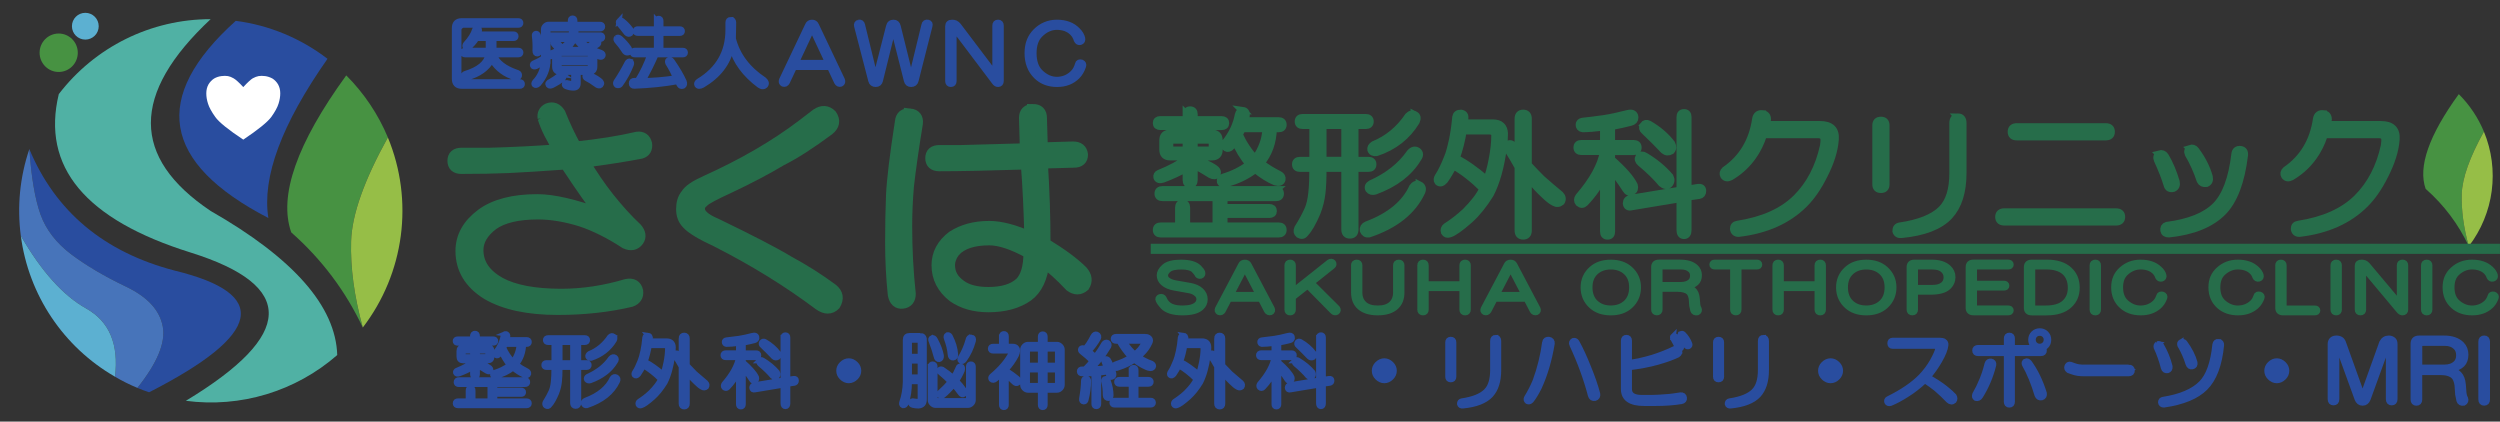 <?xml version="1.0" encoding="UTF-8"?>
<svg id="_レイヤー_2" data-name="レイヤー 2" xmlns="http://www.w3.org/2000/svg" viewBox="0 0 840.37 141.73">
  <rect x="0" y="0" width="840.37" height="141.73" fill="#333333" stroke="none"/>
  <defs>
    <style>
      .cls-1 {
        stroke: #294d9f;
        stroke-width: 1.8px;
      }

      .cls-1, .cls-2 {
        fill: #294d9f;
      }

      .cls-3 {
        fill: #4774ba;
      }

      .cls-4 {
        stroke-width: 2.5px;
      }

      .cls-4, .cls-5, .cls-6, .cls-7 {
        fill: #266d4a;
      }

      .cls-4, .cls-6, .cls-7 {
        stroke: #266d4a;
      }

      .cls-8 {
        fill: #fff;
      }

      .cls-9 {
        fill: none;
      }

      .cls-10 {
        fill: #479242;
      }

      .cls-11 {
        fill: #5cb0d1;
      }

      .cls-12 {
        fill: #96be47;
      }

      .cls-6 {
        stroke-linejoin: round;
        stroke-width: 2px;
      }

      .cls-7 {
        stroke-width: 4px;
      }

      .cls-13 {
        fill: #50b1a4;
      }
    </style>
  </defs>
  <g id="_ロゴ_組方_SN" data-name="ロゴ（組方）SN">
    <g>
      <g>
        <path class="cls-2" d="M79.25,7.01c-28.53,25.64-24.87,47.73,10.96,66.27h0c-2.18-13.69,4.45-31.53,19.88-53.51h0c-9.01-6.91-19.64-11.32-30.85-12.76h0"/>
        <path class="cls-2" d="M58.71,90.96c32.29,7.85,29.43,21.49-8.59,40.91h0c-1.31-.44-2.62-.93-3.93-1.47h0c6.71-8.4,9.55-15.3,8.51-20.7-1.04-5.45-5.15-9.9-12.35-13.34-7.2-3.44-13.31-7.04-18.33-10.8-5.07-3.82-8.54-8.29-10.39-13.42-1.85-5.18-3.11-12.52-3.76-22.01h0c8.78,21,25.06,34.61,48.85,40.83h0"/>
        <path class="cls-13" d="M62.47,134.73c18.35,2.44,36.91-3.17,50.89-15.38h0c-.49-16.36-14.67-32.51-42.55-48.44h0c-26.78-17.95-26.78-39.44,0-64.47h0c-20.04,0-38.87,9.3-51.05,25.2h0c-5.89,24.44,8.89,42.19,44.35,53.26,35.51,11.13,34.96,27.74-1.64,49.83h0"/>
        <path class="cls-10" d="M26.15,17.73c0,3.57-2.88,6.46-6.42,6.46s-6.42-2.89-6.42-6.46,2.88-6.46,6.42-6.46,6.42,2.89,6.42,6.46"/>
        <path class="cls-11" d="M33.18,8.81c0,2.49-2.01,4.5-4.5,4.5s-4.5-2.01-4.5-4.5,2.01-4.5,4.5-4.5,4.5,2.01,4.5,4.5"/>
        <path class="cls-8" d="M81.78,46.94c4.96-3.33,8.1-5.86,9.41-7.61,1.25-1.75,2.07-3.25,2.45-4.5.38-1.2.57-2.35.57-3.44,0-1.15-.25-2.15-.74-3.03-.49-.82-1.12-1.47-1.88-1.96-.82-.44-1.64-.71-2.45-.82-.87-.11-1.61-.11-2.21,0-.6.11-1.25.35-1.96.74-.65.38-1.72,1.36-3.19,2.95h0c-1.47-1.58-2.56-2.56-3.27-2.95-.65-.38-1.28-.63-1.88-.74-.65-.11-1.39-.11-2.21,0-.87.11-1.69.38-2.45.82-.76.49-1.39,1.15-1.88,1.96-.49.87-.74,1.88-.74,3.03s.19,2.24.57,3.44c.38,1.25,1.2,2.75,2.45,4.5,1.25,1.75,4.39,4.28,9.41,7.61h0"/>
        <path class="cls-10" d="M130.38,46.2c-3.24-7.78-8-14.87-13.99-20.86h0c-16.64,22.91-22.8,40.5-18.49,52.77h0c10.25,9.05,18.27,19.72,24.05,31.99h0c-2.89-10.47-4.2-20.15-3.93-29.05.27-8.89,4.39-20.51,12.35-34.85h0"/>
        <path class="cls-3" d="M9.86,50.13c-3.18,9.37-4.16,19.33-2.86,29.13h0c6.93,12,14.26,20.15,22.01,24.46,7.75,4.36,10.96,12,9.65,22.91h0c2.4,1.42,4.91,2.67,7.53,3.76h0c6.71-8.4,9.55-15.3,8.51-20.7-1.04-5.45-5.15-9.9-12.35-13.34-7.2-3.44-13.31-7.04-18.33-10.8-5.07-3.82-8.54-8.29-10.39-13.42-1.85-5.18-3.11-12.52-3.76-22.01h0"/>
        <path class="cls-12" d="M121.95,110.1c14.02-18.28,17.24-42.64,8.43-63.9h0c-7.96,14.35-12.08,25.96-12.35,34.85-.27,8.89,1.04,18.57,3.93,29.05h0"/>
        <path class="cls-11" d="M38.66,126.63c-17.36-9.99-29.09-27.54-31.66-47.37h0c6.93,12,14.26,20.15,22.01,24.46,7.75,4.36,10.96,12,9.65,22.91h0"/>
      </g>
      <rect class="cls-9" width="141.73" height="141.73"/>
    </g>
    <g>
      <path class="cls-10" d="M834.96,44.23c-1.95-4.69-4.82-8.97-8.44-12.59h0c-10.04,13.82-13.75,24.43-11.15,31.83h0c6.19,5.46,11.02,11.89,14.51,19.3h0c-1.74-6.32-2.53-12.16-2.37-17.52.16-5.36,2.65-12.37,7.45-21.03h0"/>
      <path class="cls-12" d="M829.88,82.78c8.46-11.03,10.4-25.72,5.08-38.55h0c-4.8,8.65-7.29,15.66-7.45,21.03-.16,5.36.63,11.2,2.37,17.52h0"/>
    </g>
    <g>
      <path class="cls-6" d="M402.97,90c.66.65,1.06,1.2,1.18,1.63.12.54-.06.9-.54,1.06-.48.11-.85-.03-1.09-.41-.06-.27-.42-.76-1.09-1.47-.79-.82-2.24-1.22-4.35-1.22s-3.57.35-4.35,1.06c-.73.65-1.09,1.28-1.09,1.88s.21,1.09.63,1.47c.66.6,1.6,1.01,2.81,1.22l5.08.9c1.45.27,2.6.79,3.44,1.55.91.82,1.36,1.79,1.36,2.94s-.42,2.01-1.27,2.77c-1.21,1.09-3.29,1.63-6.25,1.63s-5.26-.68-6.52-2.04c-.67-.71-1.15-1.39-1.45-2.04-.24-.49-.09-.84.45-1.06.6-.16,1.03,0,1.27.49.3.71.69,1.31,1.18,1.79,1.03,1.03,2.72,1.55,5.08,1.55s3.93-.43,4.89-1.31c.54-.49.82-1.09.82-1.79s-.27-1.3-.82-1.79c-.72-.65-1.57-1.06-2.54-1.22l-4.98-.9c-1.63-.27-2.9-.82-3.81-1.63-.79-.71-1.18-1.55-1.18-2.53,0-.92.51-1.85,1.54-2.77,1.09-.98,2.96-1.47,5.62-1.47,2.84,0,4.83.57,5.98,1.71Z"/>
      <path class="cls-6" d="M417.19,89.02c.24-.49.66-.73,1.27-.73s1.03.24,1.27.73l7.79,14.76c.24.54.12.92-.36,1.14-.54.16-.97,0-1.27-.49l-2.08-4h-10.69l-2.08,4c-.3.49-.73.65-1.27.49-.48-.22-.6-.6-.36-1.14l7.79-14.76ZM423.17,99.13l-4.71-9.05-4.71,9.05h9.42Z"/>
      <path class="cls-6" d="M432.77,89.18c0-.6.3-.9.91-.9s.91.3.91.9v8.73l12.23-9.71c.48-.33.91-.3,1.27.08.3.44.24.82-.18,1.14l-7.07,5.63,8.61,8.56c.36.49.33.9-.09,1.22-.48.27-.94.19-1.36-.24l-8.43-8.56-4.98,3.92v4.16c0,.6-.3.9-.91.9s-.91-.3-.91-.9v-14.93Z"/>
      <path class="cls-6" d="M455.14,89.18c0-.6.3-.9.91-.9s.91.3.91.9v9.13c0,1.69.54,3.02,1.63,4,1.03.93,2.54,1.39,4.53,1.39s3.5-.46,4.53-1.39c1.09-.98,1.63-2.31,1.63-4v-9.13c0-.6.3-.9.91-.9s.91.3.91.9v9.13c0,2.07-.63,3.67-1.9,4.81-1.39,1.25-3.41,1.88-6.07,1.88s-4.68-.63-6.07-1.88c-1.27-1.14-1.9-2.75-1.9-4.81v-9.13Z"/>
      <path class="cls-6" d="M477.43,89.18c0-.6.3-.9.91-.9s.91.3.91.9v6.36h12.33v-6.36c0-.6.3-.9.91-.9s.91.3.91.9v14.93c0,.6-.3.9-.91.9s-.91-.3-.91-.9v-7.26h-12.33v7.26c0,.6-.3.9-.91.9s-.91-.3-.91-.9v-14.93Z"/>
      <path class="cls-6" d="M506.51,89.02c.24-.49.66-.73,1.27-.73s1.03.24,1.27.73l7.79,14.76c.24.54.12.92-.36,1.14-.54.16-.97,0-1.27-.49l-2.08-4h-10.69l-2.08,4c-.3.49-.73.65-1.27.49-.48-.22-.6-.6-.36-1.14l7.79-14.76ZM512.49,99.13l-4.71-9.05-4.71,9.05h9.42Z"/>
      <path class="cls-6" d="M547.9,90.49c1.81,1.63,2.72,3.67,2.72,6.12s-.91,4.57-2.72,6.2c-1.63,1.47-3.78,2.2-6.43,2.2s-4.8-.73-6.43-2.2c-1.81-1.63-2.72-3.7-2.72-6.2s.91-4.49,2.72-6.12c1.63-1.47,3.78-2.2,6.43-2.2s4.8.73,6.43,2.2ZM536.39,91.38c-1.39,1.25-2.08,2.99-2.08,5.22s.69,4.05,2.08,5.3c1.33,1.2,3.02,1.79,5.08,1.79s3.75-.6,5.08-1.79c1.39-1.25,2.08-3.02,2.08-5.3s-.7-3.97-2.08-5.22c-1.33-1.2-3.02-1.79-5.08-1.79s-3.75.6-5.08,1.79Z"/>
      <path class="cls-6" d="M564.84,88.28c2.23,0,3.93.52,5.07,1.55.79.71,1.18,1.6,1.18,2.69s-.33,1.93-1,2.53c-.72.65-1.81,1.09-3.26,1.3.97.22,1.75.6,2.36,1.14.66.6,1.06,1.52,1.18,2.77.06.76.12,1.47.18,2.12.06.54.21,1.01.45,1.39.24.54.09.95-.45,1.22-.72.11-1.18-.11-1.36-.65-.12-.43-.24-.98-.36-1.63-.06-.71-.12-1.49-.18-2.37-.18-1.03-.51-1.77-1-2.2-.79-.71-2.08-1.06-3.9-1.06h-5.89v7.01c0,.6-.3.9-.91.9s-.91-.3-.91-.9v-14.35c0-.98.54-1.47,1.63-1.47h7.16ZM558.31,89.59c-.3,0-.45.14-.45.41v5.79h7.16c1.39,0,2.48-.35,3.26-1.06.54-.49.82-1.17.82-2.04s-.27-1.55-.82-2.04c-.79-.71-1.81-1.06-3.08-1.06h-6.89Z"/>
      <path class="cls-6" d="M590.56,88.28c.54,0,.82.22.82.65s-.27.65-.82.65h-6.16v14.52c0,.6-.3.9-.91.9s-.91-.3-.91-.9v-14.52h-6.16c-.54,0-.82-.22-.82-.65s.27-.65.82-.65h14.14Z"/>
      <path class="cls-6" d="M596.81,89.18c0-.6.3-.9.91-.9s.91.3.91.9v6.36h12.33v-6.36c0-.6.3-.9.91-.9s.91.3.91.9v14.93c0,.6-.3.9-.91.9s-.91-.3-.91-.9v-7.26h-12.33v7.26c0,.6-.3.9-.91.9s-.91-.3-.91-.9v-14.93Z"/>
      <path class="cls-6" d="M633.77,90.49c1.81,1.63,2.72,3.67,2.72,6.12s-.91,4.57-2.72,6.2c-1.63,1.47-3.78,2.2-6.43,2.2s-4.8-.73-6.43-2.2c-1.81-1.63-2.72-3.7-2.72-6.2s.91-4.49,2.72-6.12c1.63-1.47,3.78-2.2,6.43-2.2s4.8.73,6.43,2.2ZM622.26,91.38c-1.39,1.25-2.08,2.99-2.08,5.22s.69,4.05,2.08,5.3c1.33,1.2,3.02,1.79,5.08,1.79s3.75-.6,5.08-1.79c1.39-1.25,2.08-3.02,2.08-5.3s-.7-3.97-2.08-5.22c-1.33-1.2-3.02-1.79-5.08-1.79s-3.75.6-5.08,1.79Z"/>
      <path class="cls-6" d="M649.26,88.28c2.48,0,4.35.57,5.62,1.71.97.87,1.45,1.93,1.45,3.18s-.51,2.42-1.54,3.34c-1.15,1.03-3.11,1.55-5.89,1.55h-5.17v6.04c0,.6-.3.9-.91.9s-.91-.3-.91-.9v-14.35c0-.98.54-1.47,1.63-1.47h5.71ZM644.18,89.59c-.3,0-.45.14-.45.41v6.77h5.98c1.57,0,2.78-.38,3.62-1.14.66-.6,1-1.41,1-2.45,0-.98-.39-1.82-1.18-2.53-.79-.71-1.99-1.06-3.62-1.06h-5.35Z"/>
      <path class="cls-6" d="M675.08,88.28c.54,0,.82.22.82.65s-.27.65-.82.65h-11.06c-.3,0-.45.14-.45.41v5.38h10.06c.54,0,.82.22.82.65s-.27.65-.82.65h-10.06v6.61c0,.27.15.41.45.41h11.06c.54,0,.82.22.82.65s-.27.65-.82.65h-11.69c-1.09,0-1.63-.49-1.63-1.47v-13.78c0-.98.54-1.47,1.63-1.47h11.69Z"/>
      <path class="cls-6" d="M688.12,88.28c3.2,0,5.68.79,7.43,2.37,1.69,1.52,2.54,3.54,2.54,6.04s-.85,4.43-2.54,5.95c-1.75,1.58-4.26,2.37-7.52,2.37h-5.08c-1.09,0-1.63-.49-1.63-1.47v-13.78c0-.98.54-1.47,1.63-1.47h5.17ZM683.59,89.59c-.3,0-.45.14-.45.41v13.29c0,.27.15.41.45.41h4.08c2.84,0,4.95-.62,6.34-1.88,1.39-1.25,2.08-2.94,2.08-5.06,0-2.28-.7-4.05-2.08-5.3-1.39-1.25-3.44-1.88-6.16-1.88h-4.26Z"/>
      <path class="cls-6" d="M703.42,89.18c0-.6.3-.9.91-.9s.91.3.91.9v14.93c0,.6-.3.9-.91.9s-.91-.3-.91-.9v-14.93Z"/>
      <path class="cls-6" d="M725.8,90.4c.78.71,1.27,1.44,1.45,2.2.12.54-.09.9-.63,1.06-.54.11-.94-.08-1.18-.57-.24-.76-.67-1.41-1.27-1.96-1.15-1.03-2.69-1.55-4.62-1.55-1.81,0-3.47.68-4.98,2.04-1.27,1.14-1.9,2.8-1.9,4.98s.63,3.92,1.9,5.06c1.51,1.36,3.17,2.04,4.98,2.04s3.47-.6,4.8-1.79c.66-.6,1.15-1.39,1.45-2.37.12-.49.51-.65,1.18-.49.54.22.72.57.54,1.06-.42,1.14-1.03,2.07-1.81,2.77-1.57,1.41-3.6,2.12-6.07,2.12-2.6,0-4.71-.73-6.34-2.2-1.75-1.58-2.63-3.64-2.63-6.2s.85-4.43,2.54-5.95c1.75-1.58,3.87-2.37,6.34-2.37,2.66,0,4.74.71,6.25,2.12Z"/>
      <path class="cls-6" d="M758.49,90.4c.78.71,1.27,1.44,1.45,2.2.12.54-.09.9-.63,1.06-.54.11-.94-.08-1.18-.57-.24-.76-.67-1.41-1.27-1.96-1.15-1.03-2.69-1.55-4.62-1.55-1.81,0-3.47.68-4.98,2.04-1.27,1.14-1.9,2.8-1.9,4.98s.63,3.92,1.9,5.06c1.51,1.36,3.17,2.04,4.98,2.04s3.47-.6,4.8-1.79c.66-.6,1.15-1.39,1.45-2.37.12-.49.51-.65,1.18-.49.54.22.72.57.54,1.06-.42,1.14-1.03,2.07-1.81,2.77-1.57,1.41-3.6,2.12-6.07,2.12-2.6,0-4.71-.73-6.34-2.2-1.75-1.58-2.63-3.64-2.63-6.2s.85-4.43,2.54-5.95c1.75-1.58,3.87-2.37,6.34-2.37,2.66,0,4.74.71,6.25,2.12Z"/>
      <path class="cls-6" d="M765.82,89.18c0-.6.3-.9.91-.9s.91.3.91.9v14.11c0,.27.15.41.45.41h10.06c.54,0,.82.22.82.65s-.27.65-.82.65h-10.69c-1.09,0-1.63-.49-1.63-1.47v-14.35Z"/>
      <path class="cls-6" d="M784.39,89.18c0-.6.3-.9.91-.9s.91.3.91.9v14.93c0,.6-.3.9-.91.9s-.91-.3-.91-.9v-14.93Z"/>
      <path class="cls-6" d="M792.54,89.34c0-.71.42-1.06,1.27-1.06.42,0,.75.05,1,.16.36.16.66.38.91.65l10.97,13.05v-12.97c0-.6.3-.9.91-.9s.91.3.91.9v14.93c0,.6-.3.9-.91.9-.36,0-.7-.16-1-.49l-12.23-14.6v14.19c0,.6-.3.9-.91.9s-.91-.3-.91-.9v-14.76Z"/>
      <path class="cls-6" d="M814.82,89.18c0-.6.3-.9.91-.9s.91.3.91.9v14.93c0,.6-.3.9-.91.9s-.91-.3-.91-.9v-14.93Z"/>
      <path class="cls-6" d="M837.2,90.4c.78.71,1.27,1.44,1.45,2.2.12.54-.09.9-.63,1.06-.54.11-.94-.08-1.18-.57-.24-.76-.67-1.41-1.27-1.96-1.15-1.03-2.69-1.55-4.62-1.55-1.81,0-3.47.68-4.98,2.04-1.27,1.14-1.9,2.8-1.9,4.98s.63,3.92,1.9,5.06c1.51,1.36,3.17,2.04,4.98,2.04s3.47-.6,4.8-1.79c.66-.6,1.15-1.39,1.45-2.37.12-.49.51-.65,1.18-.49.54.22.72.57.54,1.06-.42,1.14-1.03,2.07-1.81,2.77-1.57,1.41-3.6,2.12-6.07,2.12-2.6,0-4.71-.73-6.34-2.2-1.75-1.58-2.63-3.64-2.63-6.2s.85-4.43,2.54-5.95c1.75-1.58,3.87-2.37,6.34-2.37,2.66,0,4.74.71,6.25,2.12Z"/>
    </g>
    <g>
      <path class="cls-7" d="M182.71,39.67c-.2-1.4.3-2.4,1.5-3,1.6-.6,2.9-.1,3.9,1.5,1.6,4,3.4,7.8,5.4,11.4,7.8-.8,14.7-1.9,20.7-3.3,1.6-.2,2.6.5,3,2.1.2,1.6-.4,2.6-1.8,3-5.2,1-11.6,2-19.2,3,2.6,4.4,5.4,8.5,8.4,12.3,3.2,4,6.3,7.4,9.3,10.2,1.2,1.4,1.4,2.7.6,3.9-1,1.4-2.4,1.7-4.2.9-5.2-3.4-10.2-5.9-15-7.5-5.2-1.6-10-2.4-14.4-2.4-6.8,0-11.9,1.2-15.3,3.6-3.4,2.6-5.1,5.5-5.1,8.7,0,4.6,2.5,8.3,7.5,11.1,4.8,2.6,11.7,3.9,20.7,3.9,7.2,0,14.5-1.1,21.9-3.3,2-.4,3.2.3,3.6,2.1.2,1.6-.5,2.7-2.1,3.3-7.6,1.8-15.8,2.7-24.6,2.7-10,0-17.9-1.7-23.7-5.1-5.8-3.6-8.7-8.4-8.7-14.4,0-4.8,2.3-8.9,6.9-12.3,4.4-3.2,10.6-4.8,18.6-4.8,5.4,0,12.7,1.7,21.9,5.1-2.8-3.4-6.9-9.2-12.3-17.4-8.4.6-14.8,1-19.2,1.2-4.6.2-9.9.3-15.9.3-1.8,0-2.7-.8-2.7-2.4s.9-2.4,2.7-2.4h9.3c7.8-.2,15.7-.6,23.7-1.2-2.6-4-4.4-7.6-5.4-10.8Z"/>
      <path class="cls-7" d="M274.57,38.46c1.8-1.2,3.4-1.1,4.8.3,1.2,1.8.9,3.4-.9,4.8-6.2,4.6-11.5,8-15.9,10.2-5,3-10.9,6.1-17.7,9.3-4.8,2.2-7.6,3.7-8.4,4.5-1.2,1-1.7,1.9-1.5,2.7,0,1.8,1.9,3.5,5.7,5.1,11.6,5.6,19.7,9.8,24.3,12.6,5.2,2.8,10.1,5.9,14.7,9.3,1.8,1.4,2.1,3.1.9,5.1-1.4,1.4-3.1,1.4-5.1,0-10.4-7.8-21.9-14.9-34.5-21.3-5.2-2.4-8.5-4.4-9.9-6-1.2-1.2-1.8-2.8-1.8-4.8s.5-3.6,1.5-4.8c.8-1.4,3-2.9,6.6-4.5,12.4-5.6,23.1-11.8,32.1-18.6l5.1-3.9Z"/>
      <path class="cls-7" d="M305.83,38.46c1.8.2,2.6,1.2,2.4,3-1.4,8.6-2.4,15.6-3,21-.4,4.6-.6,9.1-.6,13.5,0,7.8.4,15.4,1.2,22.8,0,1.8-.8,2.8-2.4,3-1.6.2-2.6-.7-3-2.7-.6-5.8-.9-11.6-.9-17.4s.1-11.1.3-15.9c.2-5,1.2-13.3,3-24.9.2-1.8,1.2-2.6,3-2.4ZM347.23,36.96c1.8,0,2.7.9,2.7,2.7l.3,10.2,10.5-.3c1.8,0,2.8.8,3,2.4,0,1.6-.9,2.4-2.7,2.4l-10.8.3c.6,9.4.9,18.5.9,27.3,5.6,3.4,9.8,6.5,12.6,9.3,1.4,1.6,1.6,3.2.6,4.8-1.4,1.2-2.9,1.2-4.5,0-3.4-3.6-6.4-6.3-9-8.1-.6,5.4-2.4,9.2-5.4,11.4-3.4,2.4-7.8,3.6-13.2,3.6-4.6,0-8.5-1.1-11.7-3.3-3.6-2.8-5.4-6.3-5.4-10.5,0-3.8,1.7-7,5.1-9.6,3.4-2.2,7.5-3.3,12.3-3.3,3.8,0,8.4,1.2,13.8,3.6-.2-9-.6-17.3-1.2-24.9-13,.4-22.8.6-29.4.6-1.8,0-2.7-.8-2.7-2.4s.9-2.4,2.7-2.4h7.2c8.4-.2,15.7-.4,21.9-.6l-.3-10.5c0-1.8.9-2.7,2.7-2.7ZM320.83,84.37c-1.2,1.6-1.8,3.2-1.8,4.8,0,2.8,1.3,5.1,3.9,6.9,2.2,1.6,5.3,2.4,9.3,2.4,4.8,0,8.4-1.1,10.8-3.3,2-2,3-5.4,3-10.2-5.4-3-9.9-4.5-13.5-4.5-5.4,0-9.3,1.3-11.7,3.9Z"/>
    </g>
    <g>
      <path class="cls-1" d="M158.93,112.94c0-.57.25-.85.74-.85s.74.28.74.85v1.06h5.42c.5,0,.74.21.74.64s-.25.64-.74.64h-5.42v1.38h3.51c.92,0,1.38.46,1.38,1.38v1.81c0,.92-.46,1.38-1.38,1.38h-3.51v.43c1.63.57,2.94,1.17,3.93,1.81.57.35.74.74.53,1.17-.21.36-.6.39-1.17.11-.99-.64-2.09-1.27-3.29-1.91v2.98c0,.57-.25.85-.74.85s-.74-.28-.74-.85v-2.34c-1.35.78-2.87,1.49-4.57,2.12-.64.21-1.03.11-1.17-.32-.07-.35.07-.6.42-.74,2.27-.92,4.04-1.88,5.31-2.87v-.43h-3.19c-.92,0-1.38-.46-1.38-1.38v-1.81c0-.92.46-1.38,1.38-1.38h3.19v-1.38h-5.1c-.5,0-.74-.21-.74-.64s.25-.64.74-.64h5.1v-1.06ZM176.47,127.71c.57,0,.85.25.85.74s-.28.74-.85.74h-10.2v2.02h8.92c.49,0,.74.21.74.64s-.25.64-.74.64h-8.92v2.34h10.73c.57,0,.85.25.85.74s-.28.74-.85.74h-23.06c-.57,0-.85-.25-.85-.74s.28-.74.85-.74h3.51v-3.61c0-.57.25-.85.74-.85s.74.28.74.85v3.61h5.84v-5.63h-10.52c-.57,0-.85-.25-.85-.74s.28-.74.85-.74h22.21ZM155.64,118.47v.96c0,.36.18.53.53.53h2.76v-2.02h-2.76c-.36,0-.53.18-.53.53ZM160.42,119.95h3.08c.35,0,.53-.18.53-.53v-.96c0-.35-.18-.53-.53-.53h-3.08v2.02ZM169.99,112.2c.49.07.71.39.64.96-.07.42-.14.78-.21,1.06h6.59c.57,0,.85.25.85.74s-.28.74-.85.74h-1.06c-.07,2.69-.89,4.96-2.44,6.8,1.13.85,2.34,1.59,3.61,2.23.42.21.6.53.53.96-.14.5-.57.64-1.27.43-1.21-.49-2.52-1.31-3.93-2.44-1.63,1.27-3.54,2.2-5.74,2.76-.57.14-.92.04-1.06-.32-.07-.43.11-.71.53-.85,1.91-.57,3.61-1.42,5.1-2.55-1.21-1.49-2.12-3.01-2.76-4.57-.35.57-.71.99-1.06,1.27-.35.21-.64.18-.85-.11-.21-.21-.21-.49,0-.85,1.34-1.7,2.19-3.51,2.55-5.42.14-.57.42-.85.85-.85ZM169.88,115.7c-.21.42-.42.81-.64,1.17.85,1.84,1.91,3.44,3.19,4.78,1.34-1.91,2.05-3.9,2.12-5.95h-4.67Z"/>
      <path class="cls-1" d="M196.59,113.58c.57,0,.85.25.85.74s-.28.74-.85.74h-2.12v6.91h2.66c.57,0,.85.25.85.74s-.28.74-.85.74h-2.66v12.01c0,.71-.32,1.06-.96,1.06s-.96-.36-.96-1.06v-12.01h-4.36c0,2.12-.07,3.76-.21,4.89-.14,1.28-.46,2.55-.96,3.83-.85,1.98-1.63,3.33-2.34,4.04-.28.42-.67.49-1.17.21-.36-.28-.43-.67-.21-1.17.85-1.34,1.52-2.58,2.02-3.72.35-.78.6-1.84.74-3.19.14-1.27.21-2.9.21-4.89h-2.55c-.57,0-.85-.25-.85-.74s.28-.74.85-.74h2.55v-6.91h-2.02c-.57,0-.85-.25-.85-.74s.28-.74.85-.74h12.33ZM188.19,121.97h4.36v-6.91h-4.36v6.91ZM207.11,126.75c.57.28.71.74.42,1.38-1.77,3.76-5.21,6.48-10.31,8.18-.5.07-.85-.14-1.06-.64-.07-.5.14-.85.64-1.06,4.53-1.7,7.54-4.18,9.03-7.44.35-.49.78-.64,1.27-.43ZM206.79,120.17c.42.36.42.82,0,1.38-1.7,2.83-4.5,4.96-8.39,6.38-.5.14-.89.04-1.17-.32-.21-.42-.07-.78.42-1.06,3.33-1.49,5.88-3.51,7.65-6.06.49-.57.99-.67,1.49-.32ZM206.26,113.05c.42.21.49.64.21,1.27-1.77,2.91-4.36,4.92-7.76,6.06-.57.07-.92-.11-1.06-.53-.07-.35.11-.67.53-.96,2.76-1.13,5.03-3.01,6.8-5.63.42-.42.85-.49,1.28-.21Z"/>
      <path class="cls-1" d="M217.77,112.73c.57.07.81.39.74.96,0,.07-.04.39-.11.96h5.63c1.42,0,2.16.67,2.23,2.02,0,.92-.07,1.84-.21,2.76-.5,3.76-1.35,6.8-2.55,9.14-1.28,2.06-2.62,3.72-4.04,4.99-1.84,1.63-3.15,2.55-3.93,2.76-.42.14-.74.04-.96-.32-.14-.43-.04-.78.32-1.06,1.34-.85,2.62-1.84,3.83-2.98,1.63-1.63,2.76-3.12,3.4-4.46-1.91-1.91-3.86-3.44-5.84-4.57-.5.99-1.06,1.95-1.7,2.87-.5.57-.92.67-1.28.32-.21-.28-.18-.64.11-1.06.57-.85,1.17-2.09,1.81-3.72.28-.64.6-1.77.96-3.4.28-1.34.49-2.83.64-4.46.07-.49.39-.74.96-.74ZM216.81,121.55c1.84.92,3.86,2.34,6.06,4.25.42-1.13.78-2.44,1.06-3.93.35-1.77.53-3.36.53-4.78,0-.64-.39-.96-1.17-.96h-5.1c-.28,1.84-.74,3.65-1.38,5.42ZM229.03,113.79c0-.71.32-1.06.96-1.06s.96.36.96,1.06v9.03c.85.92,1.73,1.84,2.66,2.76,1.2,1.06,2.41,2.09,3.61,3.08.42.43.5.89.21,1.38-.43.36-.89.39-1.38.11-.57-.28-1.27-.85-2.12-1.7-.64-.57-1.63-1.63-2.97-3.19v10.41c0,.71-.32,1.06-.96,1.06s-.96-.36-.96-1.06v-12.43c-.71-1.28-1.38-2.41-2.02-3.4-.21-.49-.18-.85.11-1.06.21-.14.46-.11.74.11.35.5.74,1.03,1.17,1.59v-6.69Z"/>
      <path class="cls-1" d="M254.36,113.58c0,.42-.25.71-.74.85-1.06.28-2.34.57-3.83.85v3.4h4.36c.57,0,.85.25.85.74s-.28.74-.85.74h-4.36v1.59c2.34,2.06,3.83,3.76,4.46,5.1.14.57,0,.96-.42,1.17-.5.21-.89.07-1.17-.43-1.13-1.77-2.09-3.04-2.87-3.82v12.11c0,.57-.25.85-.74.85s-.74-.28-.74-.85v-10.94c-.92,1.91-2.16,3.68-3.72,5.31-.36.36-.74.36-1.17,0-.28-.35-.28-.74,0-1.17,2.76-3.19,4.39-6.16,4.89-8.93h-4.36c-.57,0-.85-.25-.85-.74s.28-.74.85-.74h4.36v-3.29c-1.77.21-3.15.32-4.14.32-.42-.07-.64-.32-.64-.74,0-.35.21-.57.64-.64.78-.07,2.2-.25,4.25-.53,1.34-.21,2.83-.53,4.46-.96.28-.07.5-.11.64-.11.57,0,.85.28.85.85ZM263.28,113.47c0-.57.25-.85.74-.85s.74.28.74.85v14.13l2.02-.32c.57-.07.85.14.85.64s-.21.78-.64.85l-2.23.32v6.48c0,.71-.25,1.06-.74,1.06s-.74-.35-.74-1.06v-6.16l-9.56,1.59c-.57.14-.89-.07-.96-.64,0-.49.28-.81.85-.96l9.67-1.59v-14.34ZM255.21,121.23c.35-.35.74-.39,1.17-.11,1.91,1.13,3.54,2.48,4.89,4.04.28.57.21,1.06-.21,1.49-.43.28-.89.21-1.38-.21-1.06-1.28-2.44-2.62-4.14-4.04-.42-.35-.53-.74-.32-1.17ZM256.06,115.07c.28-.35.64-.42,1.06-.21,1.84,1.06,3.33,2.34,4.46,3.83.28.57.25,1.03-.11,1.38-.5.28-.96.25-1.38-.11-1.06-1.13-2.34-2.41-3.82-3.83-.36-.28-.43-.64-.21-1.06Z"/>
      <path class="cls-1" d="M287.65,122.4c.64.64.96,1.38.96,2.23s-.32,1.59-.96,2.23c-.71.71-1.49,1.06-2.34,1.06s-1.63-.35-2.34-1.06c-.64-.64-.96-1.38-.96-2.23s.32-1.59.96-2.23c.71-.71,1.49-1.06,2.34-1.06s1.63.35,2.34,1.06Z"/>
      <path class="cls-1" d="M309.26,112.83c.92,0,1.38.46,1.38,1.38v20.08c0,.64-.14,1.13-.42,1.49-.28.35-.78.57-1.49.64-.57,0-1.17-.07-1.81-.21-.57-.14-.82-.43-.74-.85.14-.5.46-.67.96-.53.57.14,1.13.18,1.7.11.35,0,.53-.21.53-.64v-6.06h-3.72c0,2.76-.36,5.17-1.06,7.23-.21.64-.57.92-1.06.85-.43-.21-.53-.6-.32-1.17.71-1.98,1.1-4.25,1.17-6.8v-14.13c0-.92.46-1.38,1.38-1.38h3.51ZM305.65,114.85v4.99h3.72v-4.99c0-.35-.18-.53-.53-.53h-2.66c-.36,0-.53.18-.53.53ZM305.65,126.75h3.72v-5.42h-3.72v5.42ZM312.77,123.25c0-.57.25-.85.74-.85s.74.28.74.85v10.62c0,.57.28.85.85.85h9.67c.57,0,.85-.28.85-.85v-10.62c0-.57.25-.85.74-.85s.74.28.74.85v11.26c0,.43-.18.81-.53,1.17-.36.35-.74.53-1.17.53h-10.94c-.42,0-.82-.18-1.17-.53s-.53-.74-.53-1.17v-11.26ZM313.3,113.58c.42-.14.78.07,1.06.64,1.06,1.98,1.74,3.75,2.02,5.31.07.71-.14,1.13-.64,1.27-.5.07-.82-.21-.96-.85-.42-1.63-.99-3.36-1.7-5.21-.28-.57-.21-.96.21-1.17ZM323.08,123.14c.42.14.53.6.32,1.38-.5,1.21-1.13,2.37-1.91,3.51.92.92,1.77,1.95,2.55,3.08.35.64.35,1.1,0,1.38-.42.35-.85.21-1.28-.43-.71-.99-1.45-1.91-2.23-2.76-1.13,1.42-2.3,2.62-3.51,3.61-.5.28-.89.28-1.17,0-.21-.35-.18-.67.11-.96,1.42-1.27,2.58-2.48,3.51-3.61-.99-1.06-2.06-2.05-3.19-2.97-.5-.35-.64-.71-.43-1.06.14-.28.46-.32.96-.11,1.2.78,2.41,1.7,3.61,2.76.64-.99,1.2-2.09,1.7-3.29.14-.49.46-.67.96-.53ZM318.4,112.62c.35-.14.67,0,.96.42,1.06,2.06,1.66,4.07,1.81,6.06.07.71-.18,1.1-.74,1.17-.57.07-.89-.28-.96-1.06-.14-1.7-.57-3.51-1.28-5.42-.21-.57-.14-.96.21-1.17ZM326.48,113.37c.64.07.85.5.64,1.27-.64,2.34-1.63,4.43-2.97,6.27-.42.57-.82.71-1.17.43-.36-.28-.36-.71,0-1.27,1.06-1.77,1.88-3.65,2.44-5.63.14-.85.5-1.2,1.06-1.06Z"/>
      <path class="cls-1" d="M336.72,113.05c0-.57.25-.85.74-.85s.74.28.74.85v3.4h2.12c.71,0,1.17.18,1.38.53.42.5.39,1.31-.11,2.44-.92,1.77-2.05,3.37-3.4,4.78v.32c1.56.99,2.83,1.91,3.83,2.76.49.43.57.89.21,1.38-.42.36-.89.28-1.38-.21-.99-.99-1.88-1.77-2.66-2.34v9.99c0,.57-.25.85-.74.85s-.74-.28-.74-.85v-10.52c-.71.71-1.38,1.31-2.02,1.81-.57.5-1.06.53-1.49.11-.21-.35-.14-.71.21-1.06,2.97-2.48,5.13-5.03,6.48-7.65.28-.49.25-.78-.11-.85h-5.95c-.57,0-.85-.25-.85-.74s.28-.74.85-.74h2.87v-3.4ZM349.78,113.15c0-.57.25-.85.74-.85s.74.28.74.85v2.66h4.04c.42,0,.81.18,1.17.53.35.35.53.74.53,1.17v11.9c0,.43-.18.82-.53,1.17-.35.36-.74.53-1.17.53h-4.04v4.99c0,.57-.25.85-.74.85s-.74-.28-.74-.85v-4.99h-4.25c-.42,0-.82-.18-1.17-.53-.36-.35-.53-.74-.53-1.17v-11.9c0-.42.18-.81.53-1.17.35-.35.74-.53,1.17-.53h4.25v-2.66ZM345.32,118.15v4.67h4.46v-5.52h-3.61c-.57,0-.85.28-.85.85ZM345.32,128.77c0,.57.28.85.85.85h3.61v-5.31h-4.46v4.46ZM351.27,122.82h4.25v-4.67c0-.57-.28-.85-.85-.85h-3.4v5.52ZM351.27,129.62h3.4c.57,0,.85-.28.85-.85v-4.46h-4.25v5.31Z"/>
      <path class="cls-1" d="M368.74,112.41c.57.28.71.74.42,1.38-.99,1.7-2.06,3.12-3.19,4.25.92.71,1.63,1.35,2.12,1.91.85-.92,1.84-2.37,2.97-4.36.35-.49.78-.64,1.28-.42.42.28.53.71.32,1.27-1.91,3.19-3.93,5.74-6.06,7.65,2.76-.14,4.53-.28,5.31-.42-.21-.71-.46-1.42-.74-2.12-.07-.42.04-.71.32-.85.42-.14.78-.03,1.06.32.92,1.63,1.52,3.19,1.81,4.67.07.57-.14.92-.64,1.06-.35.07-.64-.03-.85-.32-.21-.5-.39-.99-.53-1.49-.71.14-1.74.28-3.08.43v10.41c0,.57-.25.85-.74.85s-.74-.28-.74-.85v-10.2h-4.04c-.57,0-.85-.25-.85-.74s.28-.74.85-.74h.96c1.13-1.13,1.95-2.05,2.44-2.76-1.06-1.06-2.23-2.09-3.51-3.08-.35-.28-.46-.6-.32-.96.14-.28.42-.39.85-.32.21.07.39.14.53.21.78-.71,1.7-2.09,2.76-4.14.35-.64.78-.85,1.28-.64ZM365.12,127.18c.49.07.74.35.74.85,0,2.06-.28,4.18-.85,6.38-.07.42-.32.64-.74.64-.5-.07-.71-.39-.64-.96.43-2.48.64-4.5.64-6.06,0-.5.28-.78.85-.85ZM371.6,127.28c.35,0,.64.21.85.64.64,1.77.96,3.44.96,4.99,0,.64-.28.96-.85.96s-.89-.32-.96-.96c0-1.77-.18-3.4-.53-4.89,0-.43.18-.67.53-.74ZM380.32,124.42c0-.57.25-.85.74-.85s.74.28.74.85v3.19h4.25c.57,0,.85.25.85.74s-.28.74-.85.74h-4.25v5.52h4.99c.57,0,.85.25.85.74s-.28.74-.85.74h-12.11c-.57,0-.85-.25-.85-.74s.28-.74.85-.74h5.63v-5.52h-4.04c-.57,0-.85-.25-.85-.74s.28-.74.85-.74h4.04v-3.19ZM384.99,113.15c.57,0,1.03.18,1.38.53.21.21.32.46.32.74,0,.35-.25.96-.74,1.81-.78,1.35-1.88,2.59-3.29,3.72.49.36,1.17.74,2.02,1.17.78.42,1.59.78,2.44,1.06.57.35.74.74.53,1.17-.28.43-.71.57-1.27.43-.5-.07-1.28-.39-2.34-.96-.92-.49-1.84-1.1-2.76-1.81-1.27.99-3.22,1.91-5.84,2.76-.5.07-.82-.11-.96-.53-.07-.43.11-.71.53-.85.85-.28,1.77-.64,2.76-1.06.92-.43,1.7-.85,2.34-1.27-1.63-1.77-2.94-3.58-3.93-5.42h-1.06c-.57,0-.85-.25-.85-.74s.28-.74.85-.74h9.88ZM381.49,119c.57-.43,1.13-.96,1.7-1.59.57-.71.99-1.34,1.27-1.91.28-.57.07-.85-.64-.85h-6.06c1.34,2.06,2.58,3.51,3.72,4.36Z"/>
      <path class="cls-1" d="M397.78,112.73c.57.07.81.39.74.96,0,.07-.04.39-.11.96h5.63c1.42,0,2.16.67,2.23,2.02,0,.92-.07,1.84-.21,2.76-.5,3.76-1.35,6.8-2.55,9.14-1.28,2.06-2.62,3.72-4.04,4.99-1.84,1.63-3.15,2.55-3.93,2.76-.42.14-.74.04-.96-.32-.14-.43-.04-.78.32-1.06,1.34-.85,2.62-1.84,3.83-2.98,1.63-1.63,2.76-3.12,3.4-4.46-1.91-1.91-3.86-3.44-5.84-4.57-.5.99-1.06,1.95-1.7,2.87-.5.57-.92.67-1.28.32-.21-.28-.18-.64.11-1.06.57-.85,1.17-2.09,1.81-3.72.28-.64.6-1.77.96-3.4.28-1.34.49-2.83.64-4.46.07-.49.39-.74.96-.74ZM396.82,121.55c1.84.92,3.86,2.34,6.06,4.25.42-1.13.78-2.44,1.06-3.93.35-1.77.53-3.36.53-4.78,0-.64-.39-.96-1.17-.96h-5.1c-.28,1.84-.74,3.65-1.38,5.42ZM409.04,113.79c0-.71.32-1.06.96-1.06s.96.36.96,1.06v9.03c.85.92,1.73,1.84,2.66,2.76,1.2,1.06,2.41,2.09,3.61,3.08.42.43.5.89.21,1.38-.43.36-.89.39-1.38.11-.57-.28-1.27-.85-2.12-1.7-.64-.57-1.63-1.63-2.97-3.19v10.41c0,.71-.32,1.06-.96,1.06s-.96-.36-.96-1.06v-12.43c-.71-1.28-1.38-2.41-2.02-3.4-.21-.49-.18-.85.11-1.06.21-.14.46-.11.74.11.35.5.74,1.03,1.17,1.59v-6.69Z"/>
      <path class="cls-1" d="M434.37,113.58c0,.42-.25.71-.74.85-1.06.28-2.34.57-3.83.85v3.4h4.36c.57,0,.85.25.85.74s-.28.74-.85.74h-4.36v1.59c2.34,2.06,3.83,3.76,4.46,5.1.14.57,0,.96-.42,1.17-.5.21-.89.07-1.17-.43-1.13-1.77-2.09-3.04-2.87-3.82v12.11c0,.57-.25.85-.74.85s-.74-.28-.74-.85v-10.94c-.92,1.91-2.16,3.68-3.72,5.31-.36.36-.74.36-1.17,0-.28-.35-.28-.74,0-1.17,2.76-3.19,4.39-6.16,4.89-8.93h-4.36c-.57,0-.85-.25-.85-.74s.28-.74.85-.74h4.36v-3.29c-1.77.21-3.15.32-4.14.32-.42-.07-.64-.32-.64-.74,0-.35.21-.57.64-.64.78-.07,2.2-.25,4.25-.53,1.34-.21,2.83-.53,4.46-.96.28-.07.5-.11.64-.11.57,0,.85.28.85.85ZM443.3,113.47c0-.57.25-.85.74-.85s.74.28.74.85v14.13l2.02-.32c.57-.07.85.14.85.64s-.21.78-.64.85l-2.23.32v6.48c0,.71-.25,1.06-.74,1.06s-.74-.35-.74-1.06v-6.16l-9.56,1.59c-.57.14-.89-.07-.96-.64,0-.49.28-.81.85-.96l9.67-1.59v-14.34ZM435.22,121.23c.35-.35.74-.39,1.17-.11,1.91,1.13,3.54,2.48,4.89,4.04.28.57.21,1.06-.21,1.49-.43.28-.89.21-1.38-.21-1.06-1.28-2.44-2.62-4.14-4.04-.42-.35-.53-.74-.32-1.17ZM436.07,115.07c.28-.35.64-.42,1.06-.21,1.84,1.06,3.33,2.34,4.46,3.83.28.57.25,1.03-.11,1.38-.5.28-.96.25-1.38-.11-1.06-1.13-2.34-2.41-3.82-3.83-.36-.28-.43-.64-.21-1.06Z"/>
      <path class="cls-1" d="M467.67,122.4c.64.64.96,1.38.96,2.23s-.32,1.59-.96,2.23c-.71.71-1.49,1.06-2.34,1.06s-1.63-.35-2.34-1.06c-.64-.64-.96-1.38-.96-2.23s.32-1.59.96-2.23c.71-.71,1.49-1.06,2.34-1.06s1.63.35,2.34,1.06Z"/>
      <path class="cls-1" d="M487.68,114.11c.64,0,.96.32.96.96v11.58c0,.64-.32.96-.96.96s-.96-.32-.96-.96v-11.58c0-.64.32-.96.96-.96ZM502.77,113.47c.64,0,.96.39.96,1.17v9.77c0,3.68-.89,6.48-2.66,8.39-1.84,1.98-4.96,3.19-9.35,3.61-.57.07-.92-.14-1.06-.64,0-.57.25-.89.74-.96,3.83-.57,6.55-1.66,8.18-3.29,1.49-1.49,2.23-3.86,2.23-7.12v-9.77c0-.78.32-1.17.96-1.17Z"/>
      <path class="cls-1" d="M519.28,115.07c.14-.71.6-1.03,1.38-.96.78.14,1.13.6,1.06,1.38-.92,5.52-2.37,10.45-4.36,14.77-.92,1.84-1.81,3.29-2.66,4.36-.42.42-.85.53-1.27.32-.42-.36-.5-.78-.21-1.28,1.13-1.84,2.09-3.72,2.87-5.63,1.56-4.25,2.62-8.57,3.19-12.96ZM528.41,115.81c-.21-.57-.07-.99.42-1.28.49-.14.88,0,1.17.43,1.27,2.27,2.58,5.1,3.93,8.5,1.34,3.26,2.37,6.23,3.08,8.92.14.78-.14,1.27-.85,1.49-.78.14-1.28-.18-1.49-.96-1.49-5.67-3.58-11.37-6.27-17.11Z"/>
      <path class="cls-1" d="M562.45,112.94c.35-.14.64-.07.85.21.71.78,1.34,1.88,1.91,3.29.07.43-.07.71-.42.85-.21.07-.43.07-.64,0,.14.14.25.28.32.42.28.64.11,1.17-.53,1.59-1.77.85-4.04,1.67-6.8,2.44-2.76.78-5.92,1.38-9.46,1.81v7.23c0,1.91,1.38,2.87,4.14,2.87h3.51c1.2,0,3.08-.11,5.63-.32.85-.07,2.16-.25,3.93-.53.78-.07,1.2.25,1.28.96.07.64-.25,1.03-.96,1.17-2.55.42-5.46.64-8.71.64h-3.83c-4.6,0-6.91-1.59-6.91-4.78v-16.26c0-.71.32-1.06.96-1.06s.96.36.96,1.06v7.33c2.34-.28,4.92-.85,7.76-1.7,2.69-.85,5.21-1.84,7.54-2.98.35-.14.71-.14,1.06,0-.42-1.06-.99-2.19-1.7-3.4-.14-.35-.11-.64.11-.85ZM565,112.2c.35-.14.64-.11.85.11.92.92,1.63,2.02,2.12,3.29.14.36.03.64-.32.85-.36.14-.64.07-.85-.21-.57-1.13-1.21-2.23-1.91-3.29-.21-.28-.18-.53.11-.74Z"/>
      <path class="cls-1" d="M577.69,114.11c.64,0,.96.32.96.96v11.58c0,.64-.32.96-.96.96s-.96-.32-.96-.96v-11.58c0-.64.32-.96.96-.96ZM592.77,113.47c.64,0,.96.39.96,1.17v9.77c0,3.68-.89,6.48-2.66,8.39-1.84,1.98-4.96,3.19-9.35,3.61-.57.07-.92-.14-1.06-.64,0-.57.25-.89.74-.96,3.83-.57,6.55-1.66,8.18-3.29,1.49-1.49,2.23-3.86,2.23-7.12v-9.77c0-.78.32-1.17.96-1.17Z"/>
      <path class="cls-1" d="M617.68,122.4c.64.64.96,1.38.96,2.23s-.32,1.59-.96,2.23c-.71.71-1.49,1.06-2.34,1.06s-1.63-.35-2.34-1.06c-.64-.64-.96-1.38-.96-2.23s.32-1.59.96-2.23c.71-.71,1.49-1.06,2.34-1.06s1.63.35,2.34,1.06Z"/>
      <path class="cls-1" d="M653.52,114.75c.42.28.6.71.53,1.27-.14,1.35-.85,3.12-2.12,5.31-1.06,1.84-2.34,3.65-3.83,5.42,2.2,1.21,4.11,2.44,5.74,3.72,1.34,1.06,2.34,1.95,2.98,2.66.35.57.35,1.1,0,1.59-.57.5-1.17.46-1.81-.11-1.35-1.42-2.73-2.73-4.14-3.93-1.06-.85-2.34-1.77-3.83-2.76-1.98,1.84-3.93,3.37-5.84,4.57-2.2,1.42-4.11,2.44-5.74,3.08-.57.14-.96,0-1.17-.42-.14-.5,0-.85.42-1.06,4.75-2.34,8.43-4.85,11.05-7.54,1.49-1.56,2.76-3.26,3.82-5.1,1.06-1.91,1.7-3.36,1.91-4.36,0-.49-.25-.74-.74-.74h-14.56c-.57,0-.85-.32-.85-.96s.28-.96.85-.96h15.94c.57,0,1.03.11,1.38.32Z"/>
      <path class="cls-1" d="M669.28,121.44c.71.14.99.57.85,1.28-.99,3.9-2.48,7.4-4.46,10.52-.36.57-.85.78-1.49.64-.42-.28-.53-.71-.32-1.28,1.91-3.33,3.29-6.76,4.14-10.31.21-.64.64-.92,1.28-.85ZM674.49,116.87v-3.08c0-.71.32-1.06.96-1.06s.96.36.96,1.06v3.08h7.97c-.28-.07-.57-.25-.85-.53-.57-.57-.85-1.28-.85-2.12s.28-1.56.85-2.12,1.28-.85,2.12-.85,1.56.28,2.12.85c.57.57.85,1.27.85,2.12s-.28,1.56-.85,2.12c-.28.28-.64.5-1.06.64.28.21.42.5.42.85,0,.64-.36.96-1.06.96h-9.67v16.26c0,.71-.32,1.06-.96,1.06s-.96-.35-.96-1.06v-16.26h-9.56c-.71,0-1.06-.32-1.06-.96s.35-.96,1.06-.96h9.56ZM680.87,121.44c.42-.21.85-.07,1.28.43,2.05,2.83,3.72,6.27,4.99,10.31.14.78-.14,1.27-.85,1.49-.71.14-1.21-.14-1.49-.85-1.21-4.04-2.62-7.47-4.25-10.31-.21-.49-.11-.85.32-1.06ZM687.24,112.62c-.42-.43-.96-.64-1.59-.64s-1.17.21-1.59.64c-.42.42-.64.96-.64,1.59s.21,1.17.64,1.59c.42.42.96.64,1.59.64s1.17-.21,1.59-.64c.42-.43.64-.96.64-1.59s-.21-1.17-.64-1.59Z"/>
      <path class="cls-1" d="M715.54,123.46c.78,0,1.17.35,1.17,1.06s-.39,1.06-1.17,1.06h-15.19c-1.35,0-2.52-.18-3.51-.53l-1.49-.53c-.5-.35-.67-.78-.53-1.27.21-.64.6-.89,1.17-.74l1.49.53c.78.28,1.77.43,2.98.43h15.09Z"/>
      <path class="cls-1" d="M725.25,115.6c.5-.14.88-.03,1.17.32,1.34,2.27,2.34,4.68,2.98,7.23.07.78-.18,1.24-.74,1.38-.71.14-1.17-.14-1.38-.85-.64-2.48-1.45-4.78-2.44-6.91-.14-.49,0-.88.42-1.17ZM745.76,114.85c.71.07,1.03.46.96,1.17-.64,6.59-2.44,11.37-5.42,14.34-2.91,2.91-7.54,4.82-13.92,5.74-.64,0-.99-.28-1.06-.85,0-.57.28-.89.85-.96,5.81-.92,10.06-2.73,12.75-5.42,2.48-2.48,4.04-6.83,4.67-13.07.14-.71.53-1.03,1.17-.96ZM733.11,114.96c.42-.28.85-.21,1.27.21,1.7,2.34,2.83,4.57,3.4,6.69.14.78-.14,1.24-.85,1.38-.64.14-1.1-.18-1.38-.96-.64-2.12-1.56-4.21-2.76-6.27-.14-.49-.04-.85.32-1.06Z"/>
      <path class="cls-1" d="M767.68,122.4c.64.64.96,1.38.96,2.23s-.32,1.59-.96,2.23c-.71.71-1.49,1.06-2.34,1.06s-1.63-.35-2.34-1.06c-.64-.64-.96-1.38-.96-2.23s.32-1.59.96-2.23c.71-.71,1.49-1.06,2.34-1.06s1.63.35,2.34,1.06Z"/>
      <path class="cls-1" d="M785.36,113.69c1.2,0,1.98.5,2.34,1.49l6.48,18.06,6.48-18.06c.5-.99,1.28-1.49,2.34-1.49.57,0,1.06.18,1.49.53.35.28.53.74.53,1.38v18.59c0,.78-.36,1.17-1.06,1.17s-1.06-.39-1.06-1.17v-19.12l-6.91,19.02c-.36.92-.96,1.38-1.81,1.38s-1.45-.46-1.81-1.38l-6.91-19.02v19.12c0,.78-.36,1.17-1.06,1.17s-1.06-.39-1.06-1.17v-18.59c0-.57.18-1.03.53-1.38.35-.35.85-.53,1.49-.53Z"/>
      <path class="cls-1" d="M821.52,113.69c2.62,0,4.6.67,5.95,2.02.92.92,1.38,2.09,1.38,3.51s-.39,2.52-1.17,3.29c-.85.85-2.12,1.42-3.83,1.7,1.13.28,2.05.78,2.76,1.49.78.78,1.24,1.98,1.38,3.61.07.99.14,1.91.21,2.76.07.71.25,1.31.53,1.81.28.71.11,1.24-.53,1.59-.85.14-1.38-.14-1.59-.85-.14-.57-.28-1.27-.42-2.12-.07-.92-.14-1.95-.21-3.08-.21-1.34-.6-2.3-1.17-2.87-.92-.92-2.44-1.38-4.57-1.38h-6.91v9.14c0,.78-.36,1.17-1.06,1.17s-1.06-.39-1.06-1.17v-18.7c0-1.27.64-1.91,1.91-1.91h8.39ZM813.87,115.38c-.36,0-.53.18-.53.53v7.54h8.39c1.63,0,2.9-.46,3.83-1.38.64-.64.96-1.52.96-2.66s-.32-2.02-.96-2.66c-.92-.92-2.12-1.38-3.61-1.38h-8.08Z"/>
      <path class="cls-1" d="M833.99,114.85c0-.78.35-1.17,1.06-1.17s1.06.39,1.06,1.17v19.44c0,.78-.36,1.17-1.06,1.17s-1.06-.39-1.06-1.17v-19.44Z"/>
    </g>
    <g>
      <path class="cls-1" d="M174.22,7.01c.54,0,.81.24.81.71s-.27.71-.81.71h-18.38c-.41,0-.78.17-1.12.51s-.51.71-.51,1.12v15.84c0,.41.17.78.51,1.12.34.34.71.51,1.12.51h18.89c.54,0,.81.24.81.71s-.27.71-.81.71h-19.5c-1.62,0-2.44-.81-2.44-2.44V9.45c0-1.62.81-2.44,2.44-2.44h18.99ZM160.51,9.34c.41.07.61.37.61.91-.07.41-.17.81-.3,1.22h11.78c.54,0,.81.24.81.71s-.27.71-.81.71h-6.6v4.06h8.23c.54,0,.81.24.81.71s-.27.71-.81.71h-8.12c.88,2.57,3.52,4.61,7.92,6.09.47.2.64.58.51,1.12-.2.47-.64.64-1.32.51-3.39-.95-6.03-2.91-7.92-5.89-1.56,2.84-4.3,4.81-8.23,5.89-.75.2-1.15.04-1.22-.51-.07-.41.1-.68.51-.81,4.6-1.42,7.18-3.55,7.72-6.4h-7.72c-.54,0-.81-.24-.81-.71s.27-.71.81-.71h7.82v-4.06h-3.96c-.88,1.36-1.76,2.34-2.64,2.95-.47.27-.85.27-1.12,0-.2-.34-.17-.68.1-1.02,1.56-1.69,2.57-3.32,3.05-4.88.2-.47.51-.68.91-.61Z"/>
      <path class="cls-1" d="M191.77,6.91c0-.54.24-.81.71-.81s.71.27.71.81v1.32h8.53c.54,0,.81.24.81.71s-.27.71-.81.71h-8.12c0,.75-.07,1.46-.2,2.13h8.33c.54,0,.81.24.81.71s-.27.71-.81.71h-6.8c.74.95,1.66,1.76,2.74,2.44.81-.61,1.56-1.15,2.23-1.62.54-.34.95-.34,1.22,0,.27.41.13.78-.41,1.12-.68.41-1.36.78-2.03,1.12,1.02.54,2.13,1.02,3.35,1.42.61.27.81.64.61,1.12-.2.41-.61.51-1.22.3-.54-.2-1.05-.44-1.52-.71v3.96c0,1.29-.64,1.93-1.93,1.93h-3.66v3.66c0,1.08-.51,1.62-1.52,1.62-.88,0-1.73-.17-2.54-.51-.34-.14-.51-.37-.51-.71.07-.41.34-.58.81-.51.81.2,1.39.3,1.73.3.41,0,.61-.2.61-.61v-3.25h-4.47c-1.29,0-1.93-.64-1.93-1.93v-3.86c-.81.34-1.59.61-2.34.81v1.02c0,2.84-1.05,5.48-3.15,7.92-.54.47-.98.57-1.32.3-.27-.27-.24-.61.1-1.02,1.69-1.76,2.67-3.96,2.95-6.6-.61.41-1.46.88-2.54,1.42-.61.2-.98.14-1.12-.2-.2-.47,0-.81.61-1.02.88-.34,1.89-.88,3.05-1.62v-9.65c0-.41.17-.78.51-1.12s.71-.51,1.12-.51h7.41v-1.32ZM180.09,11.27c.41-.07.68.14.81.61.34,1.56.47,3.29.41,5.18,0,.68-.24,1.02-.71,1.02s-.71-.34-.71-1.02c.07-1.69,0-3.35-.2-4.98-.07-.47.07-.74.41-.81ZM184.15,10.46v1.32h7.82c.13-.61.2-1.32.2-2.13h-7.21c-.54,0-.81.27-.81.81ZM184.15,18.18c1.35-.34,2.5-.85,3.45-1.52-.41-.61-.85-1.15-1.32-1.62-.34-.34-.41-.64-.2-.91.27-.27.61-.27,1.02,0,.61.41,1.18,1.05,1.73,1.93,1.29-.81,2.2-1.76,2.74-2.84h-7.41v4.98ZM189.33,25.09c.41.47.3.98-.3,1.52-.95.74-2.03,1.42-3.25,2.03-.68.34-1.15.34-1.42,0-.34-.47-.14-.88.61-1.22,1.08-.61,2.13-1.32,3.15-2.13.47-.41.88-.47,1.22-.2ZM187.91,18.59v1.22h10.56v-1.22c0-.47-.24-.71-.71-.71h-9.14c-.47,0-.71.24-.71.71ZM187.91,22.34c0,.47.24.71.71.71h9.14c.47,0,.71-.24.71-.71v-1.32h-10.56v1.32ZM192.99,13.2c-.47,1.29-1.46,2.44-2.95,3.45h7.01c-1.42-.88-2.61-2.03-3.55-3.45h-.51ZM196.75,25.29c.2-.34.61-.41,1.22-.2,1.29.47,2.47,1.12,3.55,1.93.74.54.88,1.08.41,1.62-.41.34-.95.24-1.62-.3-1.08-.81-2.1-1.46-3.05-1.93-.54-.27-.71-.64-.51-1.12Z"/>
      <path class="cls-1" d="M211.86,20.62c.41.2.51.58.3,1.12-.88,2.3-2.1,4.54-3.66,6.7-.34.34-.75.41-1.22.2-.34-.34-.41-.71-.2-1.12,1.29-1.89,2.54-4.03,3.76-6.4.27-.47.61-.64,1.02-.51ZM207.29,12.7c.34-.27.74-.2,1.22.2,1.15,1.02,2.13,2.13,2.95,3.35.34.61.3,1.08-.1,1.42-.54.2-.98.1-1.32-.3-.81-1.29-1.73-2.5-2.74-3.66-.27-.41-.27-.74,0-1.02ZM208.1,7.01c.34-.27.71-.27,1.12,0,1.08.88,2,1.83,2.74,2.84.34.61.34,1.08,0,1.42-.47.34-.95.27-1.42-.2-.81-1.08-1.62-2.1-2.44-3.05-.27-.41-.27-.74,0-1.02ZM220.7,7.01c0-.54.24-.81.71-.81s.71.27.71.81v2.74h6.4c.54,0,.81.24.81.71s-.27.71-.81.71h-6.4v5.79h7.41c.54,0,.81.24.81.71s-.27.71-.81.71h-9.04c-1.22,2.84-2.68,5.76-4.37,8.73,3.38,0,7.07-.3,11.07-.91-.75-1.69-1.62-3.35-2.64-4.98-.2-.47-.17-.81.1-1.02.47-.27.88-.17,1.22.3,1.83,2.64,3.18,4.94,4.06,6.91.27.74.17,1.25-.3,1.52-.61.2-1.05.03-1.32-.51l-.51-1.02c-4.4.81-9.28,1.32-14.62,1.52-.61,0-.91-.3-.91-.91s.3-.91.91-.91h1.12c1.69-2.71,3.08-5.62,4.16-8.73h-5.08c-.54,0-.81-.24-.81-.71s.27-.71.81-.71h7.31v-5.79h-6.3c-.54,0-.81-.24-.81-.71s.27-.71.81-.71h6.3v-2.74Z"/>
      <path class="cls-1" d="M245.66,6.6c.61,0,.91.34.91,1.02,0,1.56-.04,3.35-.1,5.38,1.42,5.55,4.88,10.16,10.36,13.81.74.61.91,1.22.51,1.83-.54.61-1.25.61-2.13,0-4.88-3.66-7.99-7.89-9.34-12.7-1.08,5.28-4.33,9.51-9.75,12.7-.88.47-1.49.44-1.83-.1-.2-.41-.04-.81.51-1.22,6.63-3.99,9.95-9.75,9.95-17.27v-2.44c0-.68.3-1.02.91-1.02Z"/>
      <path class="cls-1" d="M272.96,7.52c.68,0,1.15.3,1.42.91l8.73,18.38c.27.68.13,1.15-.41,1.42-.61.2-1.08,0-1.42-.61l-2.34-4.98h-11.98l-2.34,4.98c-.34.61-.81.81-1.42.61-.54-.27-.68-.75-.41-1.42l8.73-18.38c.27-.61.74-.91,1.42-.91ZM267.68,21.02h10.56l-5.28-11.27-5.28,11.27Z"/>
      <path class="cls-1" d="M288.58,7.52c.74-.13,1.18.17,1.32.91l4.37,17.88,4.47-17.47c.2-.88.74-1.32,1.62-1.32.81,0,1.32.44,1.52,1.32l4.37,17.57,4.37-17.98c.13-.74.57-1.05,1.32-.91.61.14.81.54.61,1.22l-4.67,18.38c-.2.81-.75,1.22-1.62,1.22-.81,0-1.32-.41-1.52-1.22l-4.47-17.67-4.37,17.67c-.2.81-.71,1.22-1.52,1.22-.88,0-1.42-.41-1.62-1.22l-4.77-18.38c-.14-.61.07-1.02.61-1.22Z"/>
      <path class="cls-1" d="M318.62,8.84c0-.88.47-1.32,1.42-1.32.47,0,.85.07,1.12.2.41.2.74.47,1.02.81l12.29,16.25V8.63c0-.74.34-1.12,1.02-1.12s1.02.37,1.02,1.12v18.59c0,.74-.34,1.12-1.02,1.12-.41,0-.78-.2-1.12-.61l-13.71-18.18v17.67c0,.74-.34,1.12-1.02,1.12s-1.02-.37-1.02-1.12V8.84Z"/>
      <path class="cls-1" d="M362.27,10.16c.88.88,1.42,1.79,1.62,2.74.13.68-.1,1.12-.71,1.32-.61.14-1.05-.1-1.32-.71-.27-.95-.75-1.76-1.42-2.44-1.29-1.29-3.01-1.93-5.18-1.93-2.03,0-3.89.85-5.59,2.54-1.42,1.42-2.13,3.49-2.13,6.2s.71,4.88,2.13,6.3c1.69,1.69,3.55,2.54,5.59,2.54s3.89-.74,5.38-2.23c.74-.74,1.29-1.73,1.62-2.95.13-.61.57-.81,1.32-.61.61.27.81.71.61,1.32-.47,1.42-1.15,2.57-2.03,3.45-1.76,1.76-4.03,2.64-6.8,2.64-2.91,0-5.28-.91-7.11-2.74-1.96-1.96-2.95-4.54-2.95-7.72s.95-5.52,2.84-7.41,4.33-2.95,7.11-2.95c2.98,0,5.31.88,7.01,2.64Z"/>
    </g>
    <g>
      <path class="cls-4" d="M398.8,38.47c0-.97.42-1.46,1.28-1.46s1.28.49,1.28,1.46v1.82h9.3c.85,0,1.28.36,1.28,1.09s-.43,1.09-1.28,1.09h-9.3v2.37h6.02c1.58,0,2.37.79,2.37,2.37v3.1c0,1.58-.79,2.37-2.37,2.37h-6.02v.73c2.79.97,5.04,2.01,6.74,3.1.97.61,1.28,1.28.91,2-.37.61-1.03.67-2.01.18-1.7-1.09-3.59-2.19-5.65-3.28v5.1c0,.97-.43,1.46-1.28,1.46s-1.28-.48-1.28-1.46v-4.01c-2.31,1.34-4.92,2.55-7.84,3.65-1.09.36-1.76.18-2-.55-.12-.61.12-1.03.73-1.28,3.89-1.58,6.93-3.22,9.11-4.92v-.73h-5.47c-1.58,0-2.37-.79-2.37-2.37v-3.1c0-1.58.79-2.37,2.37-2.37h5.47v-2.37h-8.75c-.85,0-1.28-.36-1.28-1.09s.42-1.09,1.28-1.09h8.75v-1.82ZM428.88,63.81c.97,0,1.46.43,1.46,1.28s-.49,1.28-1.46,1.28h-17.5v3.46h15.31c.85,0,1.28.36,1.28,1.09s-.43,1.09-1.28,1.09h-15.31v4.01h18.41c.97,0,1.46.42,1.46,1.28s-.49,1.28-1.46,1.28h-39.56c-.97,0-1.46-.43-1.46-1.28s.48-1.28,1.46-1.28h6.02v-6.2c0-.97.42-1.46,1.28-1.46s1.28.49,1.28,1.46v6.2h10.03v-9.66h-18.05c-.97,0-1.46-.42-1.46-1.28s.48-1.28,1.46-1.28h38.1ZM393.15,47.95v1.64c0,.61.3.91.91.91h4.74v-3.46h-4.74c-.61,0-.91.3-.91.91ZM401.35,50.5h5.29c.61,0,.91-.3.91-.91v-1.64c0-.61-.3-.91-.91-.91h-5.29v3.46ZM417.76,37.19c.85.12,1.21.67,1.09,1.64-.12.73-.25,1.34-.36,1.82h11.3c.97,0,1.46.43,1.46,1.28s-.49,1.28-1.46,1.28h-1.82c-.12,4.62-1.52,8.51-4.19,11.67,1.94,1.46,4.01,2.73,6.2,3.83.73.36,1.03.91.91,1.64-.25.85-.97,1.09-2.19.73-2.07-.85-4.32-2.25-6.75-4.19-2.8,2.19-6.08,3.77-9.84,4.74-.97.24-1.58.06-1.82-.55-.12-.73.18-1.21.91-1.46,3.28-.97,6.2-2.43,8.75-4.37-2.07-2.55-3.65-5.16-4.74-7.84-.61.97-1.22,1.7-1.82,2.19-.61.36-1.09.3-1.46-.18-.36-.36-.36-.85,0-1.46,2.31-2.92,3.77-6.02,4.38-9.3.24-.97.73-1.46,1.46-1.46ZM417.58,43.21c-.37.73-.73,1.4-1.09,2,1.46,3.16,3.28,5.9,5.47,8.2,2.31-3.28,3.52-6.68,3.65-10.21h-8.02Z"/>
      <path class="cls-4" d="M459.06,39.56c.97,0,1.46.43,1.46,1.28s-.49,1.28-1.46,1.28h-3.65v11.85h4.56c.97,0,1.46.43,1.46,1.28s-.49,1.28-1.46,1.28h-4.56v20.6c0,1.21-.55,1.82-1.64,1.82s-1.64-.61-1.64-1.82v-20.6h-7.47c0,3.65-.12,6.44-.36,8.38-.25,2.19-.79,4.38-1.64,6.56-1.46,3.4-2.8,5.71-4.01,6.93-.49.73-1.16.85-2,.36-.61-.49-.73-1.16-.36-2,1.46-2.31,2.61-4.43,3.46-6.38.61-1.34,1.03-3.16,1.28-5.47.24-2.19.36-4.98.36-8.38h-4.37c-.97,0-1.46-.42-1.46-1.28s.48-1.28,1.46-1.28h4.37v-11.85h-3.46c-.97,0-1.46-.42-1.46-1.28s.48-1.28,1.46-1.28h21.14ZM444.66,53.96h7.47v-11.85h-7.47v11.85ZM477.1,62.17c.97.49,1.21,1.28.73,2.37-3.04,6.44-8.93,11.12-17.68,14.04-.85.12-1.46-.25-1.82-1.09-.12-.85.24-1.46,1.09-1.82,7.78-2.92,12.94-7.17,15.49-12.76.61-.85,1.34-1.09,2.19-.73ZM476.56,50.87c.73.61.73,1.4,0,2.37-2.92,4.86-7.72,8.51-14.4,10.94-.85.25-1.52.06-2-.55-.36-.73-.12-1.34.73-1.82,5.71-2.55,10.08-6.02,13.12-10.39.85-.97,1.7-1.15,2.55-.55ZM475.64,38.65c.73.36.85,1.09.36,2.19-3.04,4.98-7.47,8.45-13.31,10.39-.97.12-1.58-.18-1.82-.91-.12-.61.18-1.15.91-1.64,4.74-1.94,8.63-5.16,11.67-9.66.73-.73,1.46-.85,2.19-.36Z"/>
      <path class="cls-4" d="M491.06,38.11c.97.12,1.4.67,1.28,1.64,0,.12-.06.67-.18,1.64h9.66c2.43,0,3.71,1.16,3.83,3.46,0,1.58-.12,3.16-.36,4.74-.85,6.44-2.31,11.67-4.38,15.68-2.19,3.53-4.5,6.38-6.93,8.57-3.16,2.79-5.41,4.37-6.74,4.74-.73.24-1.28.06-1.64-.55-.25-.73-.06-1.34.55-1.82,2.31-1.46,4.49-3.16,6.56-5.1,2.79-2.79,4.74-5.35,5.83-7.66-3.28-3.28-6.62-5.89-10.03-7.84-.85,1.7-1.82,3.34-2.92,4.92-.85.97-1.58,1.16-2.19.55-.36-.48-.3-1.09.18-1.82.97-1.46,2-3.58,3.1-6.38.48-1.09,1.03-3.04,1.64-5.83.48-2.31.85-4.86,1.09-7.66.12-.85.67-1.28,1.64-1.28ZM489.42,53.24c3.16,1.58,6.62,4.01,10.39,7.29.73-1.94,1.34-4.19,1.82-6.74.61-3.04.91-5.77.91-8.2,0-1.09-.67-1.64-2-1.64h-8.75c-.49,3.16-1.28,6.26-2.37,9.3ZM510.38,39.93c0-1.21.55-1.82,1.64-1.82s1.64.61,1.64,1.82v15.49c1.46,1.58,2.98,3.16,4.56,4.74,2.06,1.82,4.13,3.59,6.2,5.29.73.73.85,1.52.36,2.37-.73.61-1.52.67-2.37.18-.97-.48-2.19-1.46-3.65-2.92-1.09-.97-2.8-2.79-5.1-5.47v17.86c0,1.21-.55,1.82-1.64,1.82s-1.64-.61-1.64-1.82v-21.33c-1.22-2.19-2.37-4.13-3.46-5.83-.37-.85-.3-1.46.18-1.82.37-.24.79-.18,1.28.18.61.85,1.28,1.76,2,2.73v-11.48Z"/>
      <path class="cls-4" d="M549.49,39.56c0,.73-.43,1.22-1.28,1.46-1.82.49-4.01.97-6.56,1.46v5.83h7.47c.97,0,1.46.43,1.46,1.28s-.49,1.28-1.46,1.28h-7.47v2.73c4.01,3.53,6.56,6.44,7.66,8.75.24.97,0,1.64-.73,2-.85.36-1.52.12-2-.73-1.95-3.04-3.59-5.22-4.92-6.56v20.78c0,.97-.43,1.46-1.28,1.46s-1.28-.49-1.28-1.46v-18.78c-1.58,3.28-3.71,6.32-6.38,9.11-.61.61-1.28.61-2,0-.49-.61-.49-1.28,0-2,4.74-5.47,7.53-10.57,8.38-15.31h-7.47c-.97,0-1.46-.42-1.46-1.28s.48-1.28,1.46-1.28h7.47v-5.65c-3.04.36-5.41.55-7.11.55-.73-.12-1.09-.55-1.09-1.28,0-.61.37-.97,1.09-1.09,1.34-.12,3.77-.42,7.29-.91,2.31-.36,4.86-.91,7.66-1.64.48-.12.85-.18,1.09-.18.97,0,1.46.49,1.46,1.46ZM564.8,39.38c0-.97.42-1.46,1.28-1.46s1.28.49,1.28,1.46v24.24l3.46-.55c.97-.12,1.46.25,1.46,1.09s-.37,1.34-1.09,1.46l-3.83.55v11.12c0,1.21-.43,1.82-1.28,1.82s-1.28-.61-1.28-1.82v-10.57l-16.41,2.73c-.97.25-1.52-.12-1.64-1.09,0-.85.48-1.4,1.46-1.64l16.59-2.73v-24.61ZM550.95,52.69c.61-.61,1.28-.67,2-.18,3.28,1.95,6.08,4.25,8.38,6.93.48.97.36,1.82-.36,2.55-.73.49-1.52.36-2.37-.36-1.82-2.19-4.19-4.49-7.11-6.93-.73-.61-.91-1.28-.55-2.01ZM552.41,42.12c.48-.61,1.09-.73,1.82-.36,3.16,1.82,5.71,4.01,7.66,6.56.48.97.42,1.76-.18,2.37-.85.49-1.64.43-2.37-.18-1.82-1.94-4.01-4.13-6.56-6.56-.61-.48-.73-1.09-.36-1.82Z"/>
      <path class="cls-4" d="M592.43,38.29c1.09.12,1.64.73,1.64,1.82l-.36,1.82h18.05c3.65,0,5.35,1.64,5.1,4.92-.24,3.65-1.52,7.72-3.83,12.21-1.95,3.89-4.13,7.05-6.56,9.48-5.47,5.47-12.82,8.75-22.06,9.84-.97,0-1.52-.49-1.64-1.46,0-.85.42-1.34,1.28-1.46,8.63-1.34,15.25-4.31,19.87-8.93,4.49-4.49,7.53-10.33,9.11-17.5.12-.85.18-1.52.18-2.01,0-1.21-.73-1.82-2.19-1.82h-18.23c-2.07,6.32-5.77,11.06-11.12,14.22-.97.49-1.7.36-2.19-.36-.36-.61-.24-1.21.37-1.82,5.83-4.01,9.3-9.78,10.39-17.32.24-1.21.97-1.76,2.19-1.64Z"/>
      <path class="cls-4" d="M632.27,40.48c1.09,0,1.64.55,1.64,1.64v19.87c0,1.09-.55,1.64-1.64,1.64s-1.64-.55-1.64-1.64v-19.87c0-1.09.55-1.64,1.64-1.64ZM658.15,39.38c1.09,0,1.64.67,1.64,2.01v16.77c0,6.32-1.52,11.12-4.56,14.4-3.16,3.4-8.51,5.47-16.04,6.2-.97.12-1.58-.24-1.82-1.09,0-.97.42-1.52,1.28-1.64,6.56-.97,11.24-2.85,14.04-5.65,2.55-2.55,3.83-6.62,3.83-12.21v-16.77c0-1.34.55-2.01,1.64-2.01Z"/>
      <path class="cls-4" d="M711.3,71.28c1.21,0,1.82.55,1.82,1.64s-.61,1.64-1.82,1.64h-37.55c-1.22,0-1.82-.55-1.82-1.64s.61-1.64,1.82-1.64h37.55ZM707.84,42.66c1.21,0,1.82.55,1.82,1.64s-.61,1.64-1.82,1.64h-29.89c-1.22,0-1.82-.55-1.82-1.64s.61-1.64,1.82-1.64h29.89Z"/>
      <path class="cls-4" d="M725.8,51.78c.85-.24,1.52,0,2,.73,1.46,2.43,2.67,5.29,3.65,8.57.24,1.09-.06,1.82-.91,2.19-1.09.25-1.76-.12-2-1.09-.73-2.43-1.82-5.22-3.28-8.39-.36-.85-.18-1.52.55-2ZM753.14,50.32c.97.12,1.4.73,1.28,1.82-1.09,8.99-3.53,15.37-7.29,19.14-4.01,4.01-10.03,6.44-18.05,7.29-.97,0-1.52-.36-1.64-1.09-.12-.85.18-1.4.91-1.64,7.53-.97,13-3.16,16.41-6.56,3.4-3.4,5.59-9.23,6.56-17.5.12-1.09.73-1.58,1.82-1.46ZM736.19,49.95c.73-.24,1.34-.06,1.82.55,2.19,2.92,3.71,5.9,4.56,8.93.24,1.09-.06,1.82-.91,2.19-.97.12-1.64-.18-2-.91-1.09-3.28-2.43-6.26-4.01-8.93-.37-.85-.18-1.46.55-1.82Z"/>
      <path class="cls-4" d="M780.95,38.29c1.09.12,1.64.73,1.64,1.82l-.36,1.82h18.05c3.65,0,5.35,1.64,5.1,4.92-.24,3.65-1.52,7.72-3.83,12.21-1.95,3.89-4.13,7.05-6.56,9.48-5.47,5.47-12.82,8.75-22.06,9.84-.97,0-1.52-.49-1.64-1.46,0-.85.42-1.34,1.28-1.46,8.63-1.34,15.25-4.31,19.87-8.93,4.49-4.49,7.53-10.33,9.11-17.5.12-.85.18-1.52.18-2.01,0-1.21-.73-1.82-2.19-1.82h-18.23c-2.07,6.32-5.77,11.06-11.12,14.22-.97.49-1.7.36-2.19-.36-.36-.61-.24-1.21.37-1.82,5.83-4.01,9.3-9.78,10.39-17.32.24-1.21.97-1.76,2.19-1.64Z"/>
    </g>
    <rect class="cls-5" x="386.82" y="81.94" width="453.54" height="3.4"/>
  </g>
</svg>